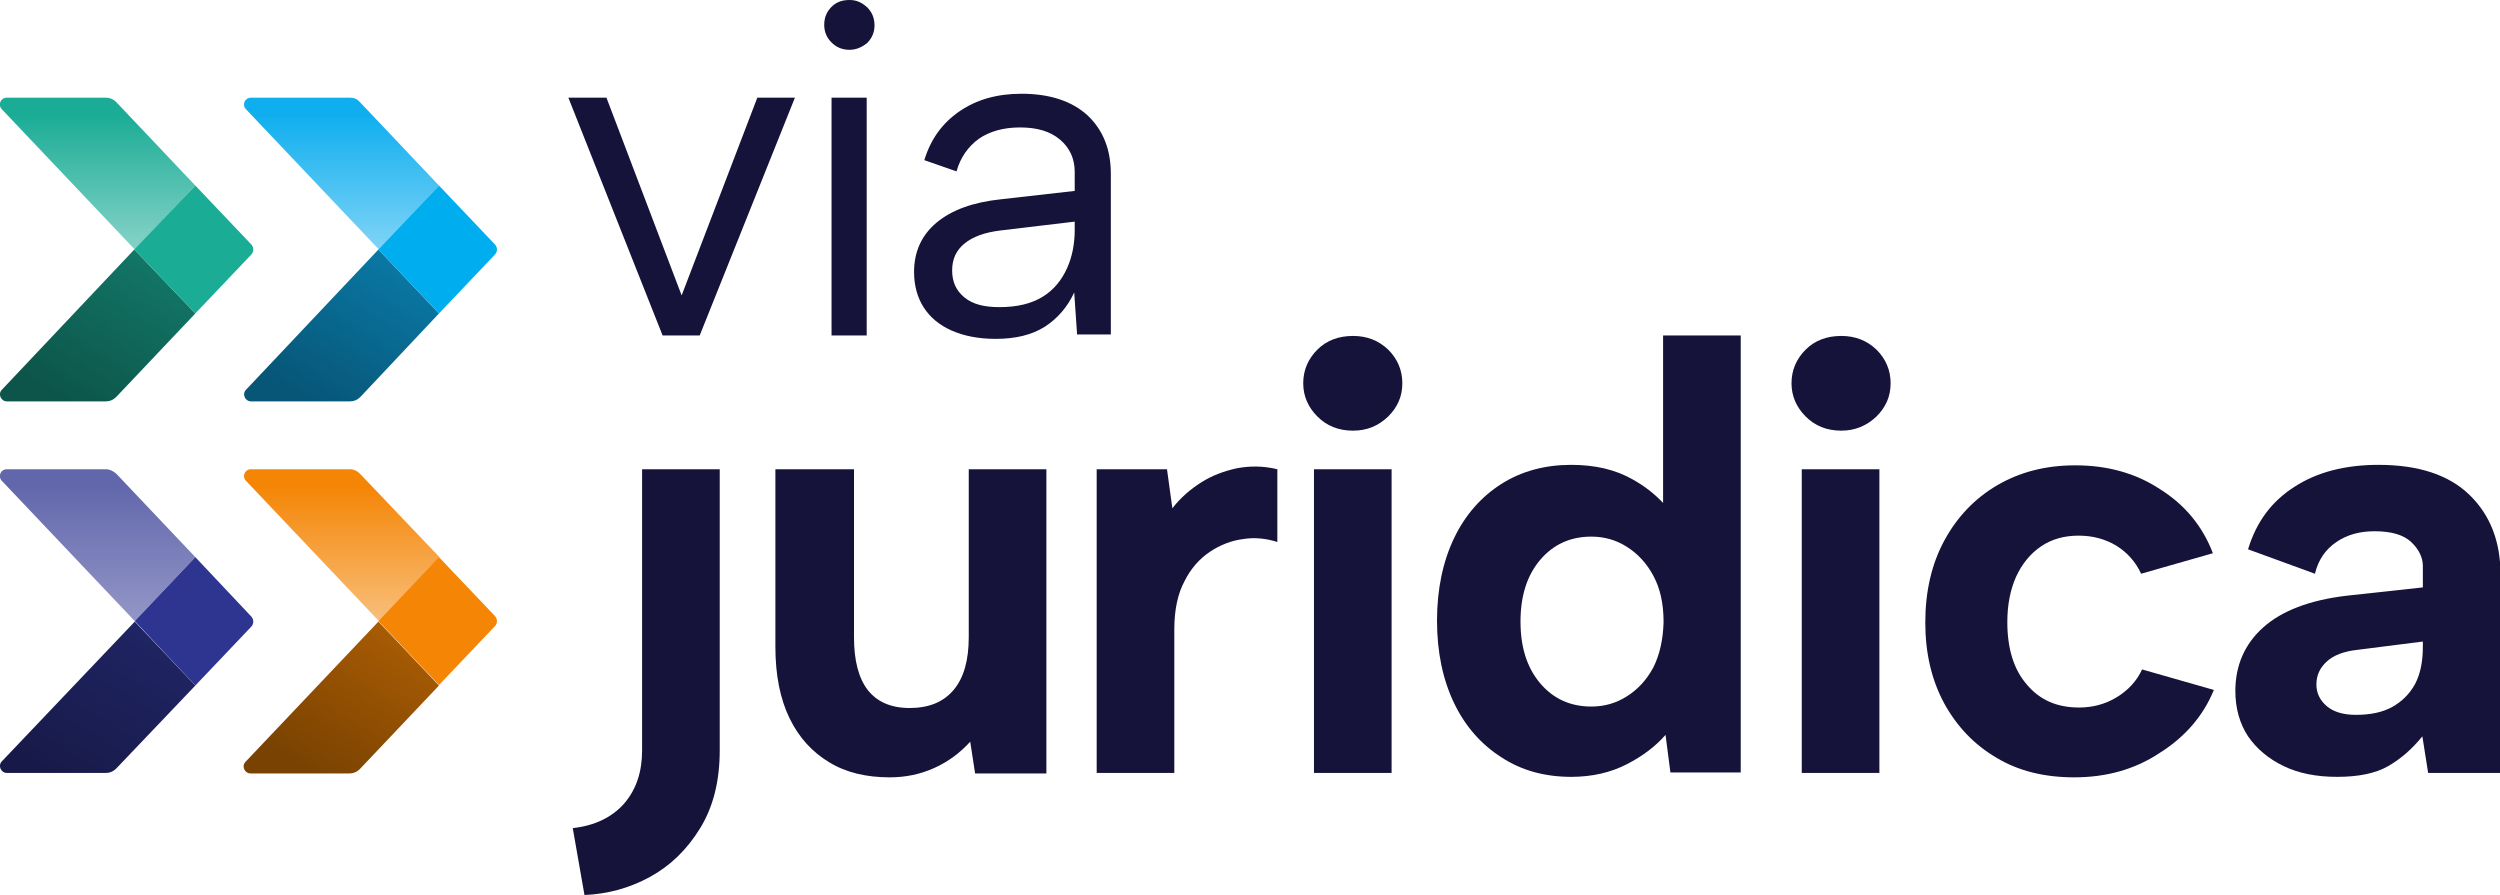 <?xml version="1.0" encoding="utf-8"?>
<!-- Generator: Adobe Illustrator 26.5.0, SVG Export Plug-In . SVG Version: 6.00 Build 0)  -->
<svg version="1.1" id="Layer_1" xmlns="http://www.w3.org/2000/svg" xmlns:xlink="http://www.w3.org/1999/xlink" x="0px" y="0px"
	 viewBox="0 0 512 183.3" style="enable-background:new 0 0 512 183.3;" xml:space="preserve">
<style type="text/css">
	.st0{fill:url(#SVGID_1_);}
	.st1{fill:url(#SVGID_00000098914067457030700650000011981342853955155092_);}
	.st2{fill:#1AAC95;}
	.st3{fill:url(#SVGID_00000082366693387781694180000004233335978025003688_);}
	.st4{fill:url(#SVGID_00000003798290218494717510000004266281610877648811_);}
	.st5{fill:#00AEEF;}
	.st6{fill:url(#SVGID_00000118375055175715994060000012829970751187485867_);}
	.st7{fill:url(#SVGID_00000108268411303735905760000004646426560616882342_);}
	.st8{fill:#2E3591;}
	.st9{fill:url(#SVGID_00000073683905613918160440000000059818367932090300_);}
	.st10{fill:url(#SVGID_00000099623090101272050240000011919848336721771185_);}
	.st11{fill:#F48505;}
	.st12{fill:#15133A;}
</style>
<g>
	<g>
		<g>
			<linearGradient id="SVGID_1_" gradientUnits="userSpaceOnUse" x1="32.534" y1="51.764" x2="12.662" y2="84.315">
				<stop  offset="0" style="stop-color:#127868"/>
				<stop  offset="0.939" style="stop-color:#0D554A"/>
			</linearGradient>
			<path class="st0" d="M40,64.2L27.5,51.1L0.4,79.8c-0.9,0.9-0.2,2.4,1,2.4h20.3c0.8,0,1.5-0.3,2.1-0.9L40,64.2z"/>
			
				<linearGradient id="SVGID_00000083062000223280951410000015893467611348404131_" gradientUnits="userSpaceOnUse" x1="19.98" y1="52.712" x2="19.98" y2="23.322">
				<stop  offset="0" style="stop-color:#8CD5CA"/>
				<stop  offset="1" style="stop-color:#1AAC95"/>
			</linearGradient>
			<path style="fill:url(#SVGID_00000083062000223280951410000015893467611348404131_);" d="M21.7,20H1.4c-1.3,0-1.9,1.5-1,2.4
				l27.2,28.7L40,38L23.8,20.9C23.2,20.3,22.5,20,21.7,20z"/>
			<path class="st2" d="M40,38L27.5,51.1L40,64.2l11.5-12.1c0.5-0.6,0.5-1.4,0-2L40,38z"/>
		</g>
		<g>
			
				<linearGradient id="SVGID_00000070116071446906219550000002423740437356070818_" gradientUnits="userSpaceOnUse" x1="82.5" y1="51.764" x2="62.627" y2="84.315">
				<stop  offset="0" style="stop-color:#0A7AA7"/>
				<stop  offset="0.939" style="stop-color:#075677"/>
			</linearGradient>
			<path style="fill:url(#SVGID_00000070116071446906219550000002423740437356070818_);" d="M89.9,64.2L77.5,51.1L50.4,79.8
				c-0.9,0.9-0.2,2.4,1,2.4h20.3c0.8,0,1.5-0.3,2.1-0.9L89.9,64.2z"/>
			
				<linearGradient id="SVGID_00000180354448812083273720000015884513888690429373_" gradientUnits="userSpaceOnUse" x1="69.946" y1="52.712" x2="69.946" y2="23.322">
				<stop  offset="0" style="stop-color:#86D6F7"/>
				<stop  offset="1" style="stop-color:#0FAEEF"/>
			</linearGradient>
			<path style="fill:url(#SVGID_00000180354448812083273720000015884513888690429373_);" d="M71.7,20H51.4c-1.3,0-1.9,1.5-1,2.4
				l27.2,28.7L89.9,38L73.7,20.9C73.2,20.3,72.5,20,71.7,20z"/>
			<path class="st5" d="M89.9,38L77.5,51.1l12.4,13.1l11.5-12.1c0.5-0.6,0.5-1.4,0-2L89.9,38z"/>
		</g>
	</g>
	<g>
		<g>
			
				<linearGradient id="SVGID_00000107548624523213880390000009365868929104120246_" gradientUnits="userSpaceOnUse" x1="32.534" y1="127.884" x2="12.662" y2="160.435">
				<stop  offset="0" style="stop-color:#202565"/>
				<stop  offset="1" style="stop-color:#171A48"/>
			</linearGradient>
			<path style="fill:url(#SVGID_00000107548624523213880390000009365868929104120246_);" d="M40,140.4l-12.4-13.1L0.4,155.9
				c-0.9,0.9-0.2,2.4,1,2.4h20.3c0.8,0,1.5-0.3,2.1-0.9L40,140.4z"/>
			
				<linearGradient id="SVGID_00000115513170102162962000000011899440160267014292_" gradientUnits="userSpaceOnUse" x1="19.98" y1="128.832" x2="19.98" y2="99.441">
				<stop  offset="0" style="stop-color:#9699C8"/>
				<stop  offset="1" style="stop-color:#6267AC"/>
			</linearGradient>
			<path style="fill:url(#SVGID_00000115513170102162962000000011899440160267014292_);" d="M21.7,96.1H1.4c-1.3,0-1.9,1.5-1,2.4
				l27.2,28.7L40,114.1L23.8,97C23.2,96.5,22.5,96.1,21.7,96.1z"/>
			<path class="st8" d="M40,114.1l-12.4,13.1L40,140.4l11.5-12.1c0.5-0.6,0.5-1.4,0-2L40,114.1z"/>
		</g>
		<g>
			
				<linearGradient id="SVGID_00000141439446053715876230000007217268047557210787_" gradientUnits="userSpaceOnUse" x1="82.5" y1="127.884" x2="62.627" y2="160.435">
				<stop  offset="0" style="stop-color:#AB5D03"/>
				<stop  offset="0.939" style="stop-color:#794202"/>
			</linearGradient>
			<path style="fill:url(#SVGID_00000141439446053715876230000007217268047557210787_);" d="M89.9,140.4l-12.4-13.1l-27.2,28.7
				c-0.9,0.9-0.2,2.4,1,2.4h20.3c0.8,0,1.5-0.3,2.1-0.9L89.9,140.4z"/>
			
				<linearGradient id="SVGID_00000018926652795214498890000009736068541378384278_" gradientUnits="userSpaceOnUse" x1="69.946" y1="128.832" x2="69.946" y2="99.441">
				<stop  offset="0" style="stop-color:#F9C281"/>
				<stop  offset="1" style="stop-color:#F48505"/>
			</linearGradient>
			<path style="fill:url(#SVGID_00000018926652795214498890000009736068541378384278_);" d="M71.7,96.1H51.4c-1.3,0-1.9,1.5-1,2.4
				l27.2,28.7l12.4-13.1L73.7,97C73.2,96.5,72.5,96.1,71.7,96.1z"/>
			<path class="st11" d="M89.9,114.1l-12.4,13.1l12.4,13.1l11.5-12.1c0.5-0.6,0.5-1.4,0-2L89.9,114.1z"/>
		</g>
	</g>
	<g>
		<g>
			<g>
				<path class="st12" d="M131.5,96.1h15.9v57.6c0,6.2-1.3,11.5-4,15.9c-2.7,4.4-6.1,7.7-10.3,10c-4.2,2.3-8.7,3.5-13.4,3.7
					l-2.4-13.7c4.5-0.5,8-2.2,10.5-5c2.5-2.9,3.7-6.5,3.7-10.9V96.1z"/>
				<path class="st12" d="M214.3,158.4h-14.6l-1-6.5c-2.1,2.3-4.5,4.1-7.4,5.4c-2.9,1.3-5.9,1.9-9.1,1.9c-4.8,0-9-1-12.4-3.1
					c-3.5-2.1-6.2-5.1-8.1-9c-1.9-3.9-2.9-8.8-2.9-14.6V96.1h16.1v34.4c0,4.7,0.9,8.3,2.8,10.8c1.9,2.4,4.7,3.7,8.6,3.7
					c3.9,0,6.9-1.2,9-3.7c2.1-2.5,3.1-6.1,3.1-10.8V96.1h15.9V158.4z"/>
				<path class="st12" d="M224.6,96.1h14.4l1.1,8c1.7-2.2,3.7-3.9,5.9-5.3c2.2-1.4,4.6-2.3,7.3-2.9c2.7-0.5,5.4-0.5,8.3,0.2v14.9
					c-2.2-0.7-4.6-1-7-0.6c-2.4,0.3-4.7,1.2-6.8,2.6c-2.1,1.4-3.9,3.4-5.2,6c-1.4,2.6-2.1,5.9-2.1,9.9v29.4h-15.9V96.1z"/>
				<path class="st12" d="M277.1,88.2c-3,0-5.4-1-7.3-2.9c-1.9-1.9-2.9-4.2-2.9-6.8c0-2.7,1-5,2.9-6.9c1.9-1.9,4.4-2.8,7.3-2.8
					c2.8,0,5.2,0.9,7.2,2.8c1.9,1.9,2.9,4.2,2.9,6.9c0,2.7-1,4.9-2.9,6.8C282.3,87.2,280,88.2,277.1,88.2z M269.1,96.1H285v62.2
					h-15.9V96.1z"/>
				<path class="st12" d="M340.6,68.7V103c-1.7-1.8-3.7-3.4-6.2-4.8c-3.5-2-7.7-3-12.6-3c-5.4,0-10.2,1.3-14.3,3.9
					c-4.1,2.6-7.4,6.3-9.7,11.1c-2.3,4.8-3.5,10.5-3.5,16.9c0,6.5,1.2,12.1,3.5,16.9c2.3,4.8,5.6,8.5,9.7,11.1c4.1,2.7,8.9,4,14.3,4
					c4.3,0,8.1-0.9,11.4-2.6c3.3-1.7,5.9-3.7,7.9-6l1,7.7h14.4V68.7H340.6z M338.6,136.7c-1.4,2.6-3.2,4.5-5.4,5.9
					c-2.2,1.4-4.6,2.1-7.3,2.1c-4.3,0-7.8-1.6-10.5-4.8c-2.7-3.2-4-7.4-4-12.6c0-5.2,1.3-9.4,4-12.6c2.7-3.2,6.2-4.8,10.5-4.8
					c2.7,0,5.1,0.7,7.3,2.1c2.2,1.4,4,3.3,5.4,5.9c1.4,2.6,2.1,5.7,2.1,9.5C340.6,131,339.9,134.1,338.6,136.7z"/>
				<path class="st12" d="M377.1,88.2c-3,0-5.4-1-7.3-2.9c-1.9-1.9-2.9-4.2-2.9-6.8c0-2.7,1-5,2.9-6.9c1.9-1.9,4.4-2.8,7.3-2.8
					c2.8,0,5.2,0.9,7.2,2.8c1.9,1.9,2.9,4.2,2.9,6.9c0,2.7-1,4.9-2.9,6.8C382.3,87.2,379.9,88.2,377.1,88.2z M369,96.1h15.9v62.2
					H369V96.1z"/>
				<path class="st12" d="M424.8,159.2c-6.1,0-11.4-1.3-15.9-4c-4.6-2.7-8.1-6.4-10.7-11.1c-2.6-4.8-3.9-10.3-3.9-16.6
					c0-6.4,1.3-12,3.9-16.8c2.6-4.8,6.2-8.6,10.8-11.3c4.6-2.7,9.9-4.1,16-4.1c6.6,0,12.4,1.6,17.4,4.9c5.1,3.2,8.7,7.6,10.8,13.1
					l-14.7,4.2c-1.1-2.4-2.8-4.3-5-5.7c-2.3-1.4-4.9-2.1-7.8-2.1s-5.5,0.7-7.7,2.2c-2.2,1.5-3.9,3.6-5.1,6.2
					c-1.2,2.7-1.8,5.8-1.8,9.3c0,5.4,1.3,9.7,4,12.8c2.7,3.2,6.2,4.7,10.7,4.7c2.8,0,5.4-0.7,7.7-2.1c2.3-1.4,4.1-3.3,5.2-5.7
					l14.7,4.2c-2.2,5.4-6,9.7-11.1,12.9C437.2,157.6,431.3,159.2,424.8,159.2z"/>
				<path class="st12" d="M497.3,158.4l-1.2-7.6c-2.1,2.6-4.4,4.6-7,6.1c-2.6,1.5-6.1,2.2-10.5,2.2c-4.1,0-7.8-0.7-10.9-2.2
					c-3.1-1.5-5.5-3.5-7.3-6.1c-1.7-2.6-2.6-5.7-2.6-9.3c0-5.2,1.9-9.6,5.7-13c3.8-3.4,9.5-5.6,17.1-6.5l15.6-1.7v-4.4
					c0-1.7-0.8-3.4-2.4-4.9c-1.6-1.5-4.1-2.2-7.5-2.2c-3,0-5.6,0.7-7.8,2.2c-2.2,1.5-3.7,3.6-4.4,6.5l-13.7-5
					c1.7-5.6,4.8-9.8,9.5-12.8c4.6-3,10.4-4.5,17.2-4.5c8.3,0,14.5,2.1,18.7,6.2c4.2,4.1,6.3,9.5,6.3,16.2v40.7H497.3z M496.1,131.4
					l-13.4,1.7c-2.7,0.3-4.8,1.1-6.2,2.4c-1.4,1.3-2.1,2.8-2.1,4.7c0,1.7,0.7,3.2,2.1,4.4c1.4,1.2,3.4,1.8,6,1.8
					c2.9,0,5.4-0.5,7.4-1.6c2-1.1,3.6-2.7,4.7-4.7c1.1-2.1,1.6-4.6,1.6-7.7V131.4z"/>
			</g>
		</g>
		<g>
			<path class="st12" d="M124.2,20l15.4,40.5L155.1,20h7.7l-19.5,48.7h-7.6L116.4,20H124.2z"/>
			<path class="st12" d="M174,10.2c-1.5,0-2.7-0.5-3.7-1.5s-1.5-2.2-1.5-3.6c0-1.5,0.5-2.7,1.5-3.7S172.5,0,174,0
				c1.4,0,2.5,0.5,3.6,1.5c1,1,1.5,2.2,1.5,3.7c0,1.4-0.5,2.6-1.5,3.6C176.5,9.7,175.3,10.2,174,10.2z M170.3,20h7.2v48.7h-7.2V20z"
				/>
			<path class="st12" d="M220.6,68.7l-0.6-8.8c-1.4,3-3.4,5.3-6,7c-2.7,1.7-6,2.5-10.1,2.5c-3.5,0-6.5-0.6-9-1.7
				c-2.5-1.1-4.4-2.7-5.7-4.7c-1.3-2-2-4.5-2-7.3c0-4.1,1.5-7.5,4.6-10.1c3.1-2.6,7.5-4.2,13.3-4.8l15-1.7v-3.9c0-2.7-1-4.9-3-6.6
				c-2-1.7-4.7-2.5-8.2-2.5c-3.4,0-6.2,0.8-8.4,2.3c-2.2,1.6-3.8,3.8-4.6,6.7l-6.6-2.3c1.3-4.3,3.7-7.6,7.2-10
				c3.5-2.4,7.7-3.6,12.7-3.6c5.8,0,10.3,1.5,13.5,4.4c3.2,3,4.8,7,4.8,12v32.9H220.6z M220,45.4l-15.1,1.8
				c-3.3,0.4-5.7,1.3-7.4,2.7c-1.7,1.4-2.5,3.2-2.5,5.5c0,2.3,0.8,4.1,2.5,5.5c1.7,1.4,4,2,7.2,2c3.6,0,6.5-0.7,8.8-2.1
				c2.3-1.4,3.9-3.4,5-5.8c1.1-2.4,1.6-5.1,1.6-7.9V45.4z"/>
		</g>
	</g>
</g>
</svg>
